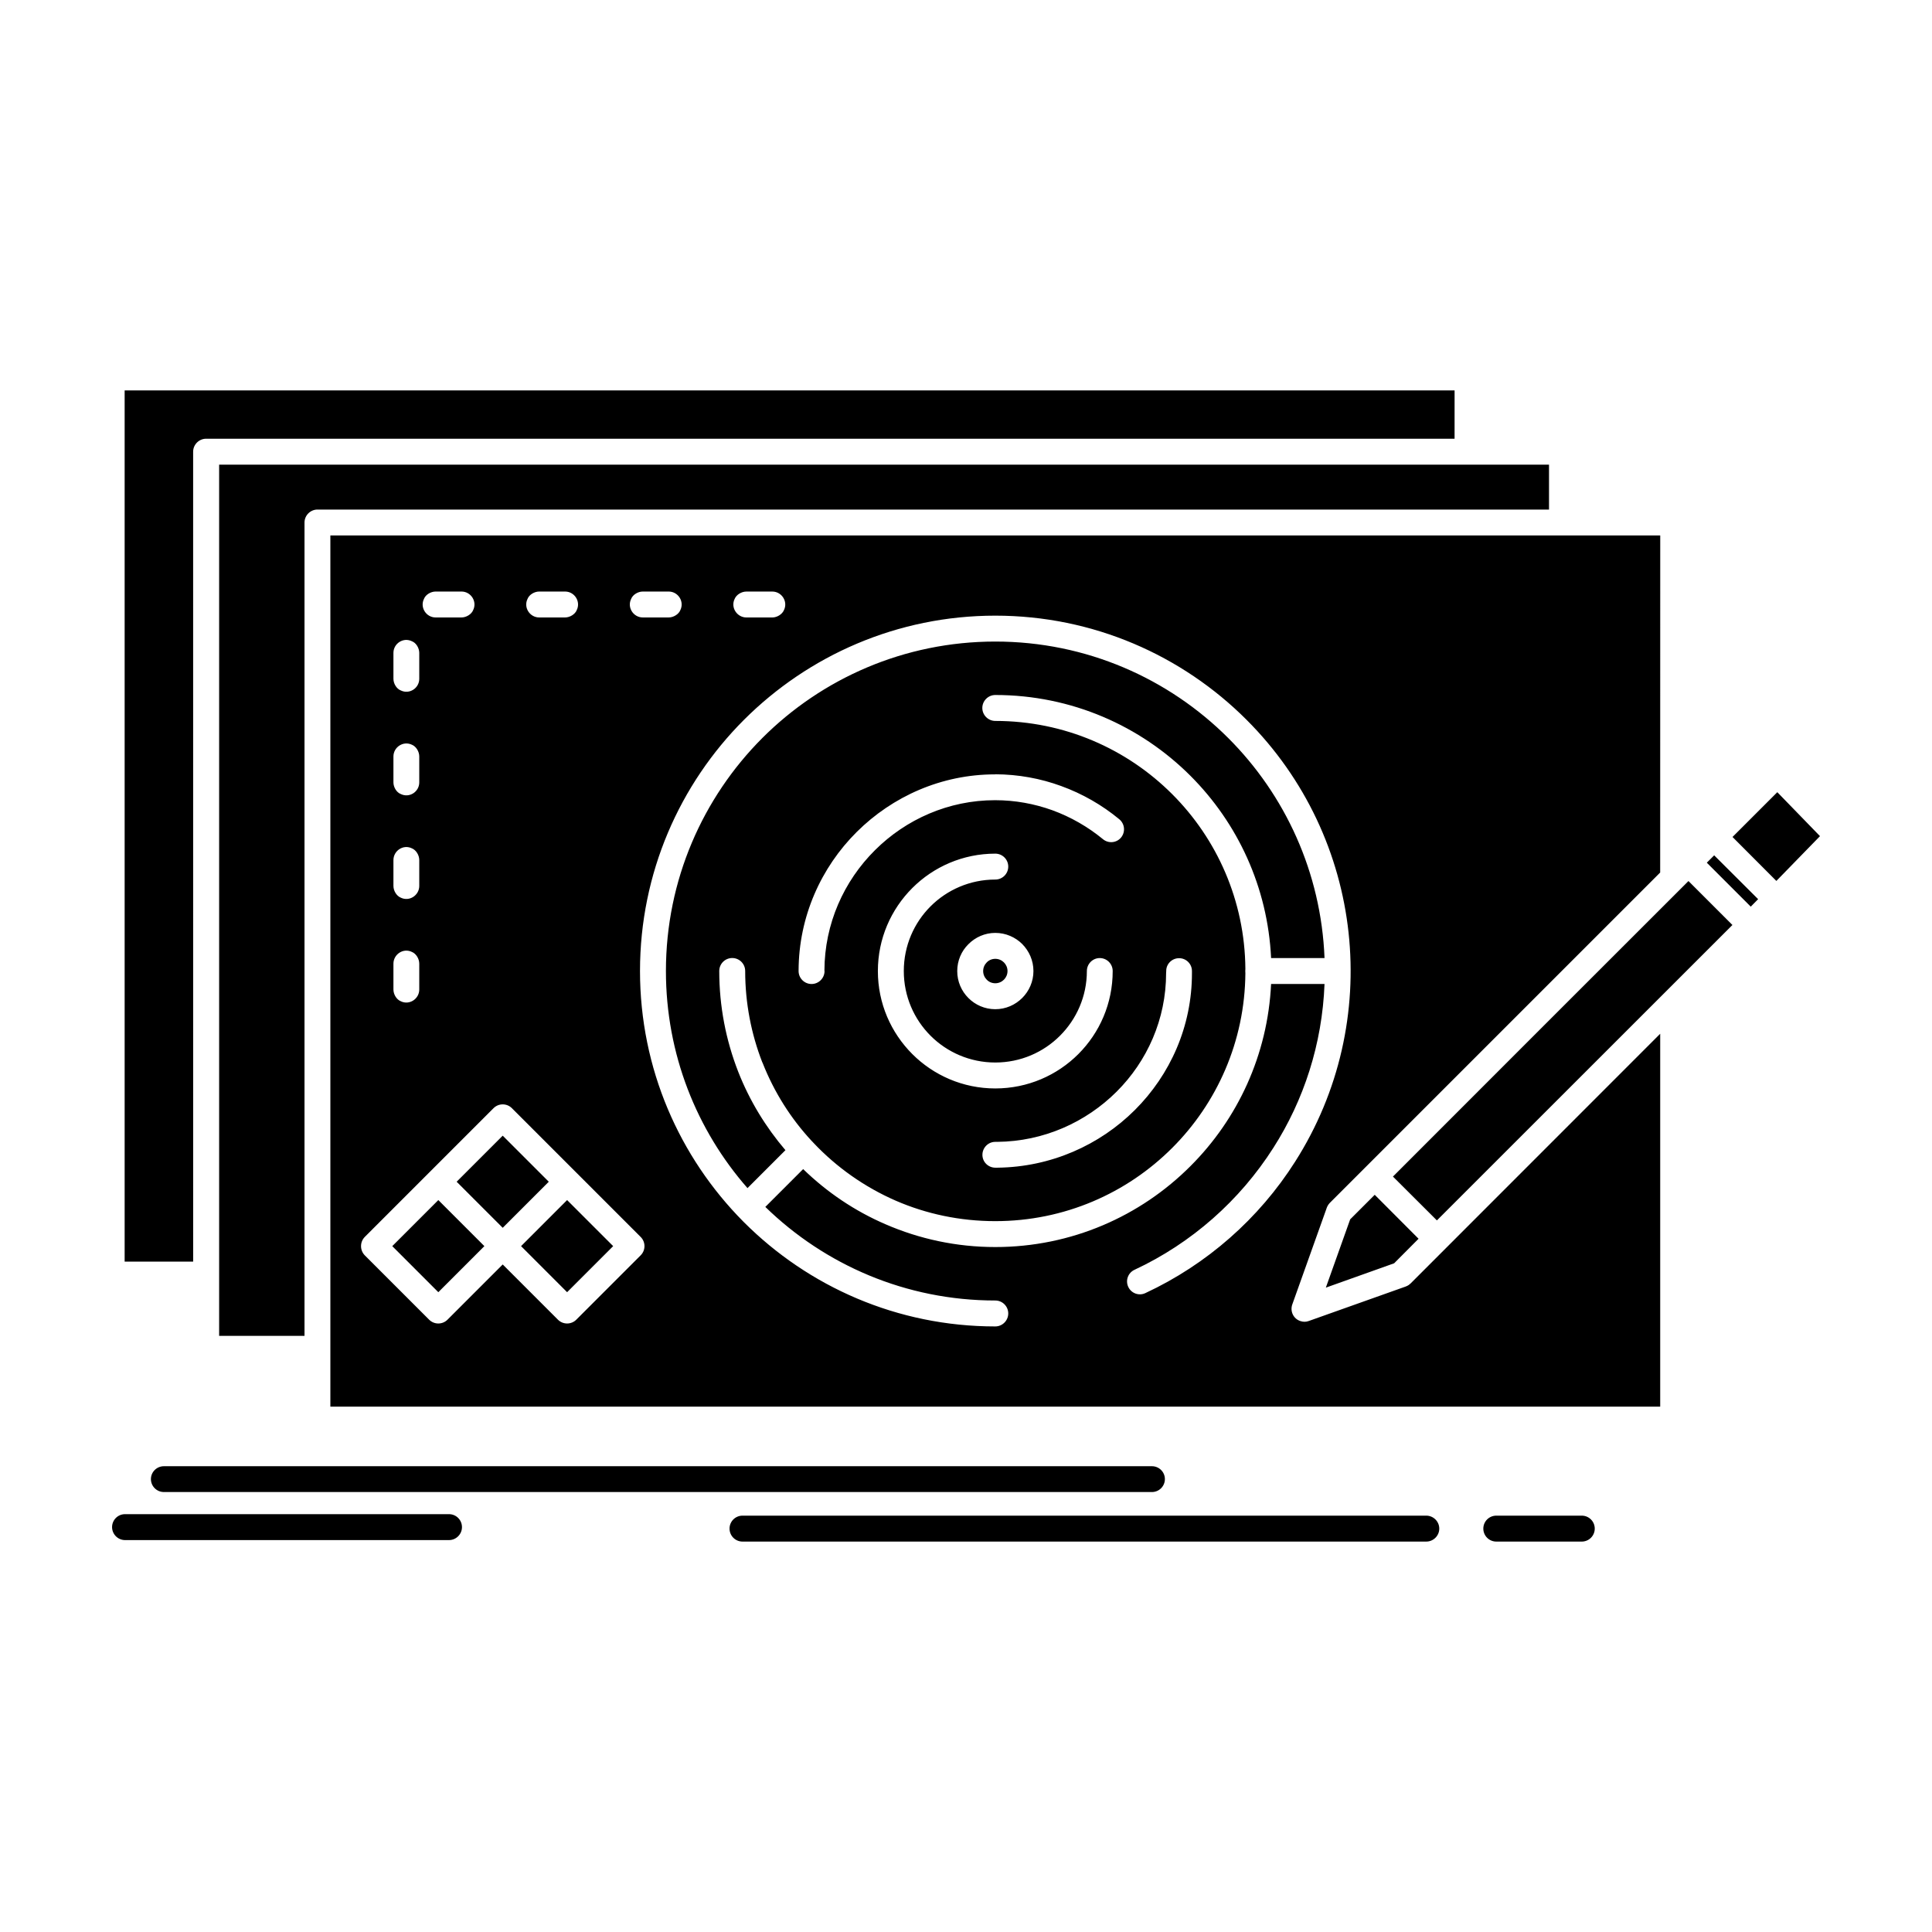 <?xml version="1.0" encoding="UTF-8"?>
<!-- Uploaded to: SVG Repo, www.svgrepo.com, Generator: SVG Repo Mixer Tools -->
<svg fill="#000000" width="800px" height="800px" version="1.1" viewBox="144 144 512 512" xmlns="http://www.w3.org/2000/svg">
 <path d="m583.97 285.9h-352.42v230.87h352.42v-98.816l-66.195 66.223-0.141 0.109h-0.027l-0.031 0.027v0.027h-0.027l-0.082 0.086-0.027 0.027h-0.031v0.027h-0.027l-0.082 0.082-0.059 0.027h-0.027l-0.027 0.027h-0.027v0.027h-0.027l-0.031 0.027h-0.027v0.027h-0.027l-0.027 0.027h-0.027l-0.027 0.027-0.031 0.027h-0.055l-0.055 0.027-0.031 0.027h-0.027l-0.027 0.027h-0.027l-0.027 0.027h-0.027l-0.031 0.027h-0.055l-0.055 0.027-0.059 0.027-25.613 9.105c-0.727 0.277-1.508 0.277-2.289 0-1.785-0.613-2.707-2.57-2.094-4.356l9.078-25.445v-0.059l0.027-0.027c0.168-0.504 0.445-0.977 0.84-1.398l87.559-87.559 0.016-89.336zm-54.488-38.434h-352.45v230.88h18.156l-0.004-214.64c0-1.898 1.566-3.438 3.434-3.438h330.86zm-76.418 153.87c-0.027-1.871 1.508-3.406 3.41-3.406 1.871 0 3.406 1.508 3.406 3.406v0.5c0.031 14.16-5.781 27.008-15.137 36.336-9.328 9.301-22.234 15.109-36.422 15.277h-0.531c-1.898 0-3.438-1.508-3.438-3.406 0-1.871 1.508-3.438 3.406-3.438h0.504c12.316-0.109 23.516-5.195 31.645-13.293 8.098-8.074 13.125-19.188 13.125-31.449zm-90.551 0c0 1.898-1.566 3.434-3.438 3.434-1.898 0-3.438-1.535-3.438-3.434v-0.086c0.031-14.355 5.977-27.398 15.418-36.785 9.469-9.41 22.457-15.25 36.617-15.25l0.082-0.027c6.117 0.027 12.012 1.117 17.43 3.102 5.641 2.039 10.895 5.055 15.445 8.824 1.453 1.203 1.676 3.352 0.473 4.832-1.199 1.453-3.352 1.648-4.805 0.445-3.965-3.266-8.52-5.891-13.434-7.68-4.746-1.703-9.832-2.652-15.109-2.652h-0.082c-12.262 0-23.574 5.055-31.785 13.238-8.238 8.184-13.379 19.496-13.406 31.953zm69.52 0c0-1.898 1.535-3.438 3.41-3.438 1.898 0 3.434 1.535 3.434 3.438 0 8.602-3.465 16.367-9.105 22.008-5.613 5.613-13.406 9.105-22.012 9.105-8.574 0-16.367-3.492-21.98-9.105-5.641-5.641-9.133-13.406-9.133-22.008 0-8.602 3.492-16.367 9.133-22.008 5.613-5.613 13.406-9.105 21.98-9.105 1.898 0 3.438 1.535 3.438 3.434 0 1.898-1.535 3.434-3.438 3.434-6.676 0-12.762 2.711-17.148 7.094s-7.094 10.445-7.094 17.148c0 6.703 2.707 12.762 7.094 17.148 4.383 4.387 10.473 7.094 17.148 7.094 6.703 0 12.766-2.707 17.148-7.094 4.387-4.383 7.125-10.441 7.125-17.145zm-21.98-2.289c-0.586-0.586-1.398-0.949-2.293-0.949-0.891 0-1.703 0.363-2.262 0.949-0.586 0.586-0.949 1.395-0.949 2.289 0 0.895 0.363 1.703 0.949 2.289 0.559 0.59 1.371 0.949 2.262 0.949 0.895 0 1.703-0.359 2.293-0.949 0.586-0.586 0.949-1.395 0.949-2.289 0-0.895-0.363-1.703-0.949-2.289zm-2.293-7.82c2.793 0 5.336 1.145 7.152 2.961 1.816 1.844 2.961 4.356 2.961 7.152 0 2.766-1.145 5.309-2.961 7.121-1.844 1.844-4.356 2.988-7.152 2.988-2.793 0-5.305-1.145-7.121-2.961-1.844-1.844-2.961-4.356-2.961-7.148 0-2.766 1.117-5.309 2.961-7.121 1.84-1.848 4.356-2.992 7.121-2.992zm-50.914 62.59-10.027 10.027c15.75 15.332 37.23 24.801 60.941 24.801 1.898 0 3.438 1.539 3.438 3.434 0 1.871-1.535 3.438-3.438 3.438-26 0-49.547-10.559-66.586-27.598l-0.195-0.195c-16.898-17.035-27.371-40.5-27.371-66.391 0-25.977 10.527-49.547 27.566-66.586 17.066-17.039 40.613-27.594 66.586-27.594 26.004 0 49.551 10.559 66.586 27.594 31.367 31.336 36.449 80.105 12.875 117.11-9.578 15.082-23.379 27.234-39.688 34.828-1.703 0.809-3.742 0.055-4.527-1.648-0.809-1.703-0.055-3.742 1.648-4.527 15.137-7.066 27.902-18.352 36.812-32.344 8.047-12.598 12.934-27.457 13.547-43.402h-14.16c-0.895 18.824-8.883 35.809-21.367 48.266-13.238 13.266-31.535 21.449-51.727 21.449-10.305 0-20.137-2.152-29.074-6.031-8.156-3.512-15.555-8.512-21.84-14.629zm2.258-7.457 0.168 0.168 0.336 0.363c6.09 6.453 13.52 11.703 21.789 15.305 8.043 3.492 16.98 5.418 26.363 5.418 18.324 0 34.887-7.402 46.895-19.414 11.844-11.84 19.246-28.211 19.383-46.281-0.027-0.195-0.027-0.391-0.027-0.586 0-0.195 0-0.391 0.027-0.586-0.141-18.07-7.543-34.438-19.383-46.281-12.008-12.008-28.57-19.414-46.895-19.414-1.871 0-3.434-1.535-3.434-3.434 0-1.898 1.562-3.438 3.434-3.438 20.195 0 38.488 8.184 51.727 21.422 12.484 12.484 20.473 29.465 21.367 48.289h14.16c-0.895-22.734-10.473-43.262-25.5-58.289-15.809-15.809-37.625-25.586-61.758-25.586-24.102 0-45.945 9.777-61.723 25.555-15.781 15.809-25.555 37.652-25.555 61.754 0 22.035 8.156 42.172 21.617 57.535l10.055-10.055c-5.223-6.117-9.469-13.07-12.457-20.641l-0.055-0.141c-3.242-8.297-5.027-17.289-5.027-26.699 0-1.898 1.535-3.438 3.438-3.438 1.898 0 3.434 1.535 3.434 3.438 0 8.547 1.621 16.703 4.527 24.188l0.082 0.141c3.043 7.746 7.484 14.758 13.012 20.707zm250.82-64.074-11.648-11.617-1.953 1.953 11.648 11.648zm4.832-4.832 11.562-11.871-11.312-11.648-11.871 11.871zm-101.61 78.348c6.926 6.898 3.184 3.156 11.648 11.617 26.113-26.086 52.203-52.203 78.316-78.289l-11.648-11.648c-26.113 26.059-52.199 52.203-78.316 78.32zm6.789 16.477-11.617-11.648-6.508 6.508-6.449 18.098 18.098-6.453zm-247.57 1.957-12.203-12.207-12.207 12.207 12.207 12.207zm21.926-12.207-12.203 12.207 12.203 12.207 12.207-12.207zm-36.562-7.289 17.066-17.066c1.34-1.34 3.519-1.34 4.859 0l34.133 34.133c1.34 1.34 1.34 3.519 0 4.859l-17.066 17.066c-1.34 1.34-3.519 1.34-4.859 0l-14.637-14.637-14.637 14.637c-1.34 1.34-3.519 1.34-4.859 0l-17.066-17.066c-1.312-1.34-1.312-3.519 0-4.859zm19.496-9.777-12.207 12.207 12.207 12.207 12.207-12.207zm37.121-144.2c-1.285 0-2.652 0.84-3.074 1.926-1.145 2.289 0.586 4.941 3.074 4.941h6.871c1.285 0 2.652-0.867 3.07-1.926 1.145-2.289-0.586-4.941-3.07-4.941zm-27.457 0c-1.285 0-2.652 0.84-3.074 1.926-1.145 2.289 0.586 4.941 3.074 4.941h6.871c1.285 0 2.652-0.867 3.07-1.926 1.148-2.289-0.586-4.941-3.07-4.941zm-27.453 0c-1.285 0-2.652 0.84-3.07 1.926-1.145 2.289 0.586 4.941 3.07 4.941h6.871c1.285 0 2.652-0.867 3.074-1.926 1.145-2.289-0.586-4.941-3.074-4.941zm-11.172 23.125c0 1.285 0.836 2.652 1.926 3.074 2.289 1.145 4.918-0.586 4.918-3.074v-6.871c0-1.285-0.836-2.652-1.926-3.07-2.293-1.145-4.918 0.586-4.918 3.07zm0 27.457c0 1.285 0.836 2.652 1.926 3.07 2.289 1.145 4.918-0.586 4.918-3.07v-6.871c0-1.312-0.836-2.652-1.926-3.102-2.293-1.117-4.918 0.613-4.918 3.102zm0 27.43c0 1.312 0.836 2.652 1.926 3.102 2.289 1.145 4.918-0.613 4.918-3.102v-6.844c0-1.312-0.836-2.652-1.926-3.102-2.293-1.145-4.918 0.613-4.918 3.102zm0 27.453c0 1.312 0.836 2.652 1.926 3.102 2.289 1.145 4.918-0.613 4.918-3.102v-6.844c0-1.312-0.836-2.652-1.926-3.102-2.293-1.145-4.918 0.613-4.918 3.102zm100.41-98.594c1.285 0 2.625-0.867 3.07-1.926 1.145-2.289-0.586-4.941-3.07-4.941h-6.871c-1.312 0-2.652 0.84-3.102 1.926-1.145 2.289 0.613 4.941 3.102 4.941zm-161.24 231.77c-1.898 0-3.438-1.535-3.438-3.434 0-1.871 1.535-3.41 3.438-3.41h261.84c1.898 0 3.434 1.535 3.434 3.41 0 1.898-1.535 3.434-3.434 3.434zm153.34 13.129c-1.898 0-3.438-1.535-3.438-3.438 0-1.898 1.535-3.434 3.438-3.434h181.21c1.871 0 3.438 1.535 3.438 3.434 0 1.898-1.566 3.438-3.438 3.438zm199.76 0c-1.898 0-3.438-1.535-3.438-3.438 0-1.898 1.535-3.434 3.438-3.434h22.652c1.898 0 3.438 1.535 3.438 3.434 0 1.898-1.535 3.438-3.438 3.438zm-363.4-0.395c-1.898 0-3.434-1.566-3.434-3.434 0-1.898 1.535-3.438 3.434-3.438h85.855c1.898 0 3.438 1.535 3.438 3.438 0 1.871-1.535 3.434-3.438 3.434zm51-273.1h326.37v-11.898h-352.43v230.87l22.625 0.004v-215.54c0-1.898 1.562-3.438 3.434-3.438z" fill-rule="evenodd"/>
</svg>